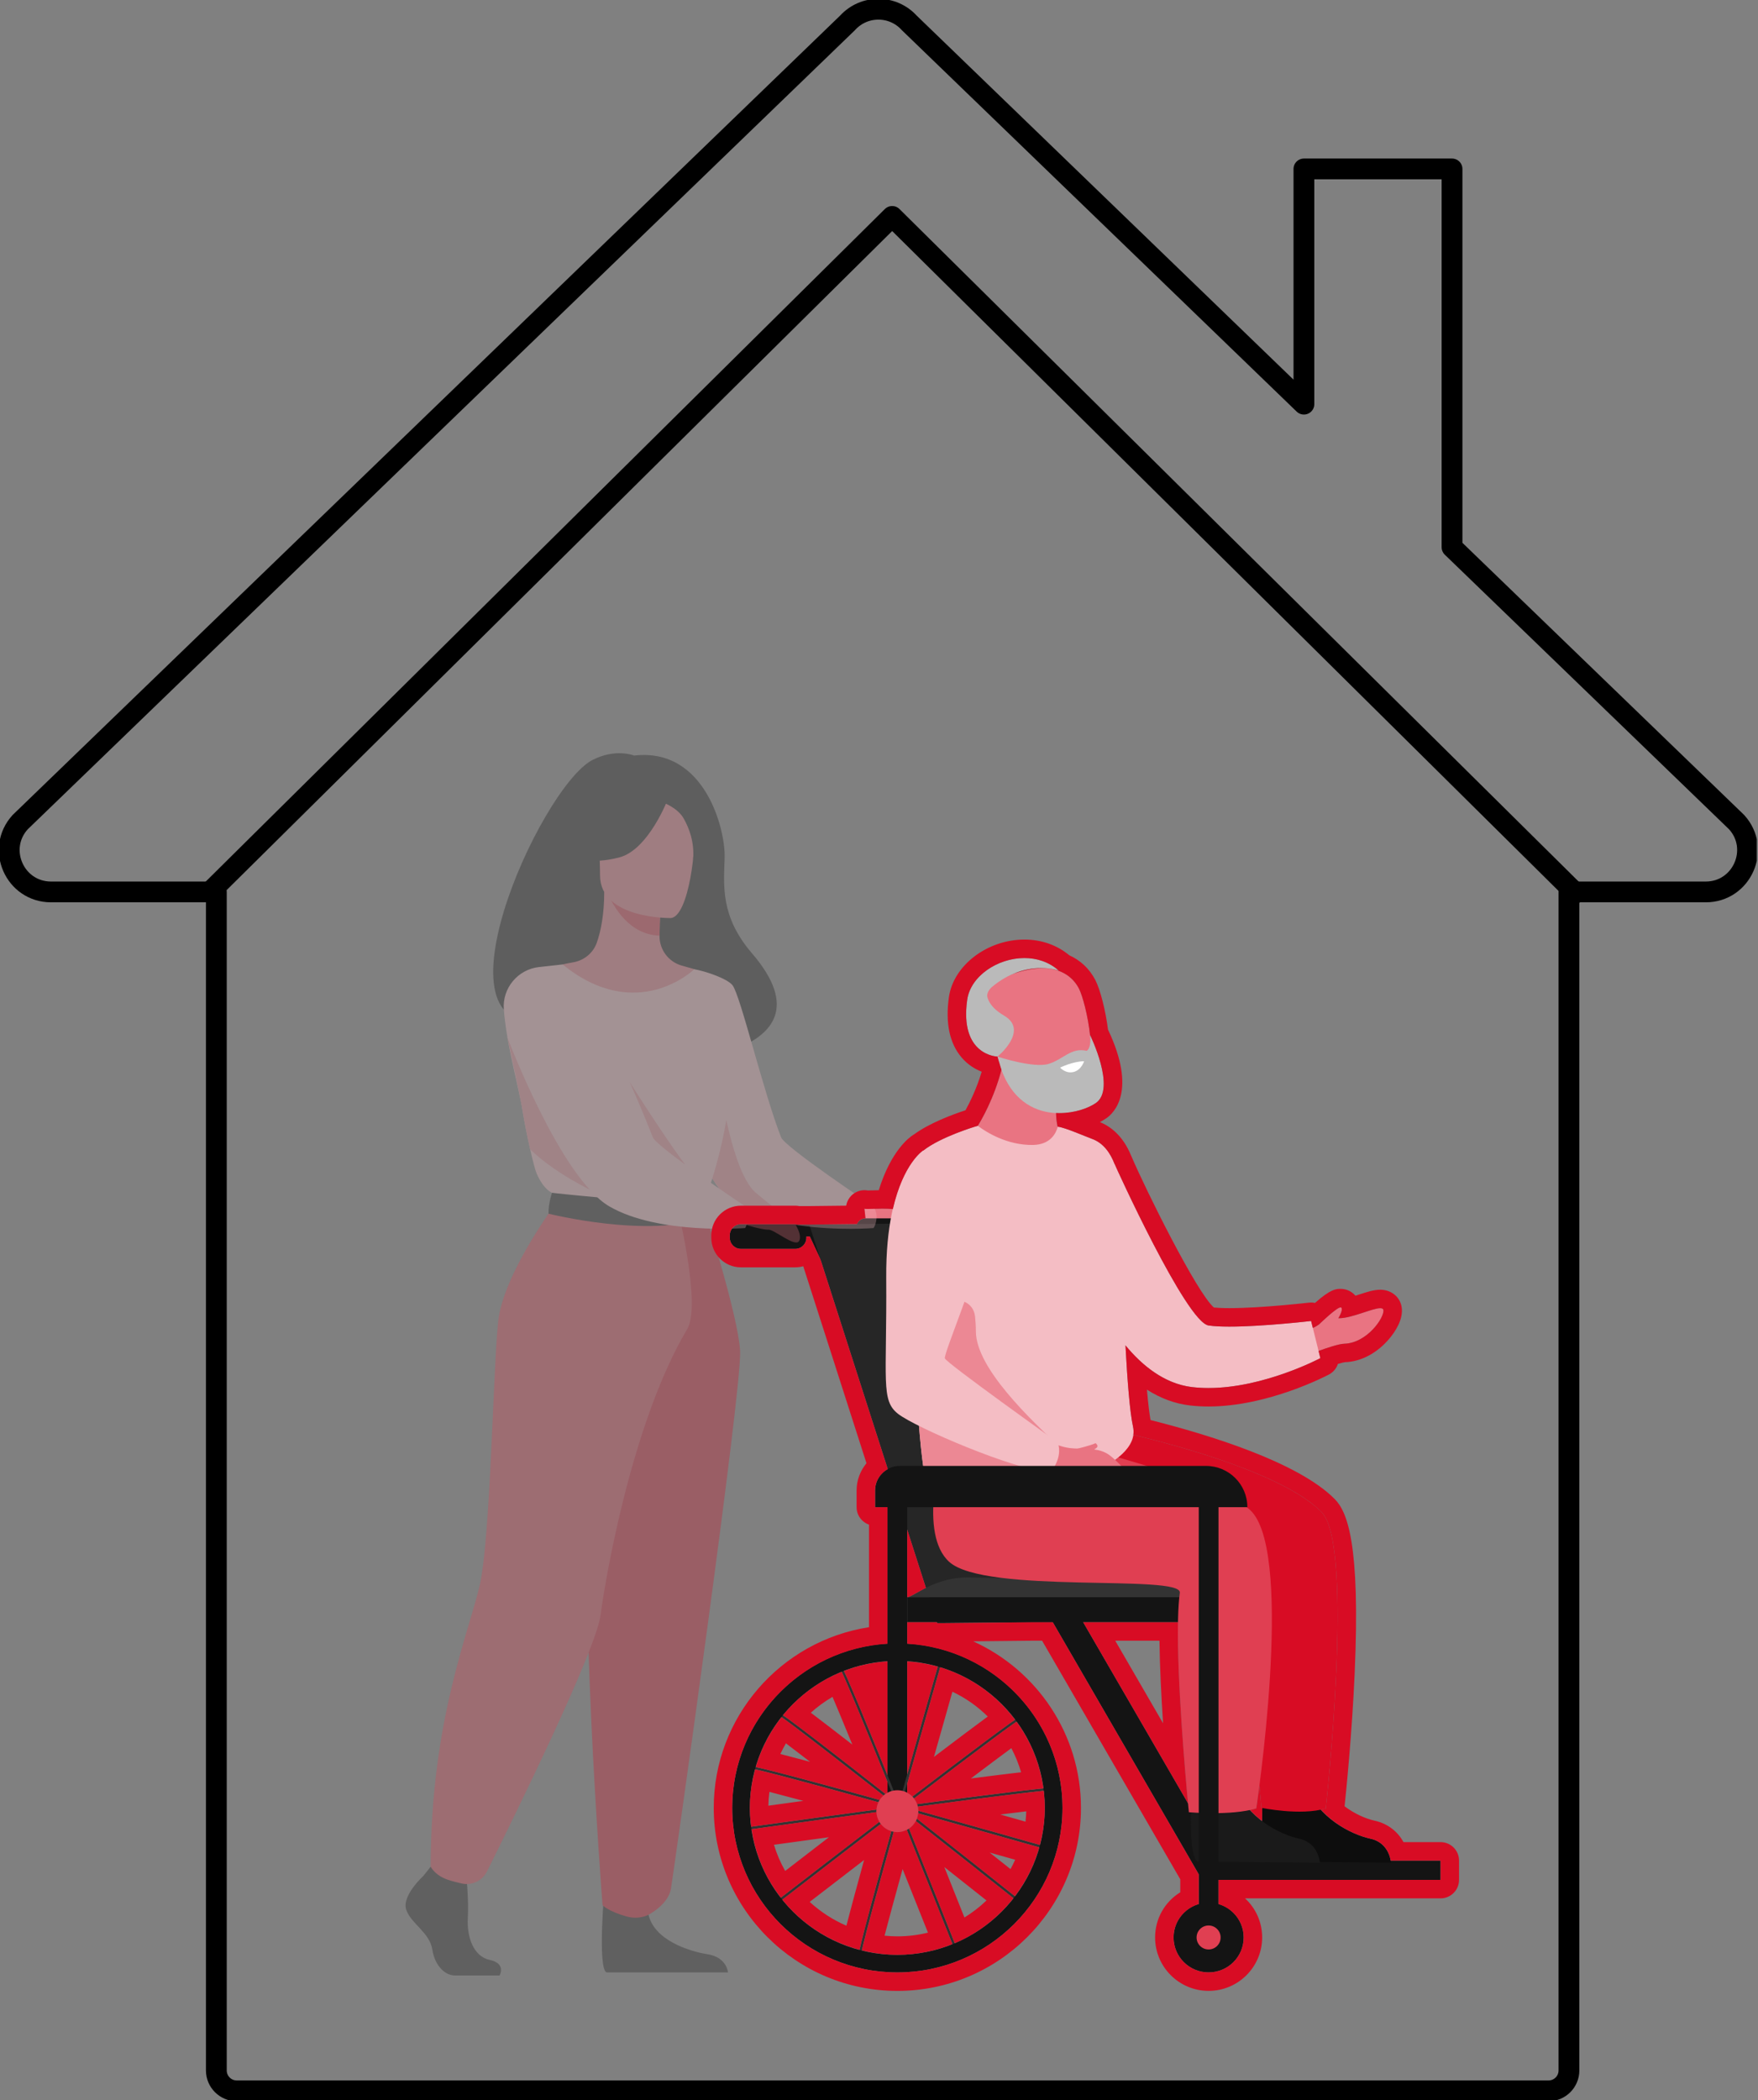 <svg width="216" height="258" viewBox="0 0 216 258" fill="none" xmlns="http://www.w3.org/2000/svg">
<rect x="0" y="0" width="216" height="258" fill="#808080" stroke="none"/>
<g clip-path="url(#clip0_523_4465)">
<path d="M106.214 148.488C106.42 148.645 110.07 148.182 111.243 148.921C112.418 149.66 113.545 151.709 113.019 152.439C112.492 153.172 109.993 150.973 109.261 151.01C108.525 151.046 106.417 150.396 106.417 150.396L106.21 148.485L106.214 148.488Z" fill="#E97482"/>
<path d="M117.869 157.218C117.592 157.218 117.328 157.062 117.205 156.795L114.736 151.513H106.549C106.143 151.513 105.816 151.185 105.816 150.783C105.816 150.381 106.146 150.053 106.549 150.053H115.204C115.49 150.053 115.749 150.219 115.869 150.476L118.534 156.178C118.707 156.543 118.546 156.979 118.18 157.151C118.079 157.197 117.974 157.218 117.869 157.218Z" fill="#141414"/>
<path d="M112.615 151.887H106.324C105.715 151.887 105.216 151.39 105.216 150.783C105.216 150.176 105.715 149.679 106.324 149.679H112.615C113.225 149.679 113.723 150.176 113.723 150.783C113.723 151.39 113.225 151.887 112.615 151.887Z" fill="#141414"/>
<path d="M102.628 157.605C102.351 157.605 102.086 157.448 101.963 157.182L99.495 151.9H91.307C90.901 151.9 90.575 151.572 90.575 151.17C90.575 150.768 90.904 150.44 91.307 150.44H99.962C100.249 150.44 100.507 150.606 100.627 150.863L103.293 156.565C103.462 156.93 103.305 157.366 102.939 157.537C102.837 157.583 102.732 157.605 102.631 157.605H102.628Z" fill="#141414"/>
<path d="M91.03 150.393H97.712C98.467 150.393 99.079 151.003 99.079 151.755V152.065C99.079 152.816 98.467 153.426 97.712 153.426H91.034C90.279 153.426 89.667 152.816 89.667 152.065V151.755C89.667 151.003 90.279 150.393 91.034 150.393H91.03Z" fill="#141414"/>
<path d="M150.104 199.057L115.155 199.416L99.433 150.44L123.197 150.176L150.104 199.057Z" fill="#262626"/>
<path d="M147.663 230.949H176.998V228.579H147.663V230.949Z" fill="#141414"/>
<path d="M111.467 199.297H150.676V196.22H111.467V199.297Z" fill="#141414"/>
<path d="M147.669 230.927L150.474 229.314L131.292 196.193L128.488 197.806L147.669 230.927Z" fill="#141414"/>
<path d="M111.467 196.22C112.181 196.22 114.905 193.662 119.177 193.8C123.449 193.938 147.285 193.794 147.285 193.794C147.285 193.794 150.396 193.469 150.686 196.22H111.464H111.467Z" fill="#333333"/>
<path d="M152.806 238.024C152.806 235.653 150.879 233.733 148.5 233.733C146.121 233.733 144.194 235.653 144.194 238.024C144.194 240.396 146.121 242.315 148.5 242.315C150.879 242.315 152.806 240.396 152.806 238.024Z" fill="#141414"/>
<path d="M147.02 238.024C147.02 237.212 147.682 236.552 148.497 236.552C149.313 236.552 149.975 237.212 149.975 238.024C149.975 238.837 149.313 239.497 148.497 239.497C147.682 239.497 147.02 238.837 147.02 238.024Z" fill="#E03F52"/>
<path d="M160.208 163.322C160.208 163.322 161.163 163.322 161.778 162.899C162.332 162.518 163.36 161.871 164.342 161.945C166.207 162.083 169.839 160.049 169.974 160.945C170.113 161.841 167.986 164.994 165.17 165.079C164.133 165.11 161.264 166.251 161.264 166.251L160.208 163.322Z" fill="#E97482"/>
<path d="M136.931 142.956C137.029 143.222 145.749 162.438 148.497 162.84C151.984 163.349 161.092 162.288 161.092 162.288L162.228 166.852C162.228 166.852 153.877 171.29 146.453 170.406C139.03 169.523 134.844 159.794 134.844 159.794L136.931 142.956Z" fill="#F4BDC4"/>
<path d="M155.17 220.315C155.17 220.315 154.65 228.56 155.955 228.684C156.127 228.7 162.582 228.758 162.582 228.758L170.904 228.829C170.904 228.829 170.78 226.406 168.377 225.884C165.973 225.363 161.957 223.311 160.529 219.505C159.023 215.5 155.17 220.315 155.17 220.315Z" fill="#0D0D0D"/>
<path d="M124.24 178.573C124.24 178.573 121.369 188.413 125.151 191.866C129.562 195.893 153.84 193.354 153.499 195.679C152.914 199.66 154.982 222.096 154.982 222.096C154.982 222.096 159.817 223.102 162.892 222.172C162.892 222.172 166.478 189.916 162.381 185.763C156.401 179.702 136.256 175.598 136.256 175.598L124.247 178.573H124.24Z" fill="#D80C24"/>
<path d="M146.429 220.32C146.429 220.32 145.909 228.565 147.214 228.691C147.386 228.706 153.84 228.765 153.84 228.765L162.163 228.836C162.163 228.836 162.04 226.412 159.636 225.891C157.232 225.369 153.215 223.318 151.784 219.511C150.279 215.506 146.426 220.32 146.426 220.32H146.429Z" fill="#1A1A1A"/>
<path d="M115.702 178.574C115.702 178.574 112.828 188.413 116.613 191.867C121.024 195.894 145.274 193.348 144.961 195.679C144.049 202.433 146.072 222.637 146.072 222.637C146.072 222.637 151.279 223.102 154.354 222.17C154.354 222.17 158.989 191.557 153.843 185.76C150.513 182.012 129.993 177.083 129.993 177.083L115.705 178.571L115.702 178.574Z" fill="#E03F52"/>
<path d="M131.037 130.739C131.037 130.739 129.104 134.95 129.972 138.532L127.482 148.145L120.036 138.474C120.036 138.474 122.933 134.1 123.588 128.561L131.037 130.739Z" fill="#E97482"/>
<path d="M120.473 184.101C117.946 184.266 115.767 184.15 114.44 183.702C113.446 183.371 112.698 174.461 112.326 164.974C111.913 154.472 111.957 143.262 112.627 142.204C113.923 140.164 119.965 138.333 120.141 138.312C121.196 139.1 123.754 140.713 126.921 140.661C129.063 140.624 129.75 139.229 129.968 138.416C130.858 138.514 133.431 139.646 134.157 139.906C137.786 141.207 137.7 147.295 137.7 147.295C137.7 147.295 138.051 169.952 139.214 175.283C140.276 180.141 128.568 183.576 120.473 184.104V184.101Z" fill="#F4BDC4"/>
<path d="M132.425 133.116C132.425 133.116 124.12 135.793 122.708 130.346C121.298 124.899 118.189 121.865 124.361 119.679C129.433 117.878 131.689 119.755 132.566 121.448C133.443 123.141 135.469 131.975 132.425 133.116Z" fill="#E97482"/>
<path d="M133.933 127.148C133.933 127.148 137.186 133.764 134.641 135.512C132.095 137.26 124.548 138.466 122.569 129.81C122.569 129.81 127.007 131.27 128.839 130.703C130.67 130.138 131.596 128.654 133.508 129.096C133.508 129.096 134.12 128.881 133.933 127.148Z" fill="#BABABA"/>
<path d="M121.289 122.326C121.301 121.728 121.867 121.261 121.867 121.261C126.081 117.734 130.098 119.249 130.098 119.249C126.229 115.802 119.439 118.593 118.839 122.813C117.863 129.705 122.56 129.806 122.56 129.806C122.56 129.806 126.493 126.601 123.369 124.773C122.335 124.166 121.757 123.534 121.473 122.927C121.378 122.724 121.316 122.522 121.283 122.326H121.289Z" fill="#BABABA"/>
<path d="M133.2 130.38C133.2 130.38 132.859 131.481 131.883 131.701C130.907 131.925 130.255 131.159 130.255 131.159C130.255 131.159 131.812 130.386 133.203 130.376L133.2 130.38Z" fill="white"/>
<path d="M129.962 177.553L131.643 181.58C131.643 181.58 123.16 180.743 121.624 181.982C120.91 182.559 120.329 183.488 120.473 184.101C117.946 184.267 115.767 184.15 114.441 183.703C113.446 183.371 112.699 174.461 112.326 164.975L113.539 163.144L116.475 160.34C117.694 159.175 119.621 159.978 119.802 161.736C119.864 162.331 119.904 162.95 119.904 163.561C119.904 168.097 126.749 174.483 129.965 177.55L129.962 177.553Z" fill="#EC8894"/>
<path d="M129.682 177.408C129.682 177.408 130.704 177.902 131.994 177.945C134.271 178.019 135.016 178.025 135.989 178.555C136.533 178.853 137.481 179.761 137.961 180.313C138.269 180.666 138.623 182.126 138.3 182.331C137.712 182.702 134.508 181.469 133.643 181.693C132.991 181.862 131.843 181.73 131.095 181.359C130.347 180.988 128.953 180.537 128.953 180.537L129.682 177.408Z" fill="#E97482"/>
<path d="M132.181 178.019C132.181 178.019 133.88 177.63 134.613 177.298C134.613 177.298 135.01 177.587 134.767 177.835C134.524 178.083 133.831 178.353 133.831 178.353L132.181 178.019Z" fill="#E97482"/>
<path d="M113.413 141.345C113.413 141.345 108.802 144.225 108.888 156.963C108.974 169.698 108.205 172.023 110.341 173.694C112.474 175.369 124.613 180.589 129.054 180.899C129.054 180.899 130.649 179.132 129.965 177.212C129.965 177.212 116.263 167.437 116.09 166.879C115.921 166.321 120.245 156.126 120.673 152.78C121.101 149.433 113.416 141.345 113.416 141.345H113.413Z" fill="#F4BDC4"/>
<path d="M162.067 162.708C162.067 162.708 164.478 160.356 164.791 160.635C165.12 160.929 164.28 162.211 164.28 162.211L162.067 162.708Z" fill="#E97482"/>
<path d="M109.042 222.941H111.467V182.605H109.042V222.941Z" fill="#141414"/>
<path d="M107.519 185.159H153.259C153.259 182.362 150.984 180.092 148.174 180.092H110.547C108.876 180.092 107.519 181.445 107.519 183.11V185.159Z" fill="#141414"/>
<path d="M147.287 234.273H149.713V183.73H147.287V234.273Z" fill="#141414"/>
<path d="M105.487 240.261C105.305 239.454 114.447 207.436 115.49 203.789L115.789 203.872C112.988 213.671 105.733 239.3 105.792 240.202L105.487 240.261Z" fill="#333333"/>
<path d="M92.265 216.997C93.074 216.819 125.204 225.925 128.863 226.965L128.78 227.262C118.947 224.471 93.228 217.242 92.323 217.3L92.265 216.997Z" fill="#333333"/>
<path d="M95.629 210.362C96.444 210.506 122.566 231.255 125.542 233.62L125.348 233.862C117.355 227.511 96.423 210.957 95.564 210.665L95.629 210.365V210.362Z" fill="#333333"/>
<path d="M129.608 219.635C128.832 219.346 95.748 223.938 91.978 224.462L92.021 224.768C102.147 223.361 128.62 219.741 129.509 219.926L129.608 219.635Z" fill="#333333"/>
<path d="M103.388 204.721C104.022 205.252 116.309 236.205 117.709 239.733L117.42 239.846C113.662 230.372 103.779 205.629 103.182 204.951L103.388 204.721Z" fill="#333333"/>
<path d="M125.527 210.763C124.708 210.898 98.313 231.295 95.306 233.623L95.496 233.865C103.573 227.617 124.727 211.347 125.589 211.067L125.53 210.763H125.527Z" fill="#333333"/>
<path d="M107.672 222.508C107.672 221.088 108.827 219.935 110.255 219.935C111.683 219.935 112.837 221.084 112.837 222.508C112.837 223.931 111.683 225.081 110.255 225.081C108.827 225.081 107.672 223.931 107.672 222.508Z" fill="#E03F52"/>
<path d="M89.965 222.1C89.965 210.95 99.067 201.881 110.255 201.881C121.443 201.881 130.544 210.95 130.544 222.1C130.544 233.249 121.443 242.318 110.255 242.318C99.067 242.318 89.965 233.249 89.965 222.1ZM92.132 222.1C92.132 232.055 100.261 240.156 110.251 240.156C120.242 240.156 128.371 232.055 128.371 222.1C128.371 212.144 120.242 204.044 110.251 204.044C100.261 204.044 92.132 212.144 92.132 222.1Z" fill="#141414"/>
<g opacity="0.3">
<path d="M67.922 125.194C67.371 124.136 79.919 120.33 80.119 130.764C80.119 130.764 103.625 130.187 92.403 117.131C88.519 112.61 88.919 108.874 89.033 105.396C89.15 101.917 86.614 91.805 77.912 92.823C77.912 92.823 75.635 91.9 72.791 93.369C66.324 96.713 51.837 129.043 67.925 125.194H67.922Z" fill="#0D0D0D"/>
<path d="M107.328 148.198C107.328 148.198 107.709 148.86 107.703 149.437C107.691 150.409 107.328 150.872 107.328 150.872C107.328 150.872 102.914 151.225 98.159 150.541C95.518 150.161 92.769 149.458 90.618 148.201C87.697 146.489 84.986 140.398 82.966 134.582C80.824 128.418 79.464 122.562 79.464 122.562C80.458 120.164 83.09 118.719 85.302 119.075C86.515 119.268 89.362 120.201 90.005 121.044C90.993 122.335 93.782 134.138 95.971 139.723C96.454 140.95 107.322 148.201 107.322 148.201L107.328 148.198Z" fill="#F4BDC4"/>
<path d="M98.158 150.541C95.517 150.16 92.769 149.458 90.618 148.2C87.697 146.489 84.985 140.398 82.966 134.582C82.935 130.383 82.935 126.915 82.935 126.915L87.715 128.89C87.863 129.181 89.405 143.6 92.855 146.526C95.788 149.01 97.657 150.228 98.155 150.538L98.158 150.541Z" fill="#EC8894"/>
<path d="M52.018 230.461C52.018 230.461 49.384 232.857 49.898 234.56C50.412 236.261 52.788 237.396 53.111 239.476C53.431 241.555 54.718 242.69 55.872 242.69H61.384C61.384 242.69 62.237 241.227 60.181 240.785C58.125 240.344 57.349 237.899 57.479 235.63C57.608 233.36 57.285 230.336 57.285 230.336L52.917 229.327L52.018 230.461Z" fill="#141414"/>
<path d="M74.311 231.48C74.311 231.48 73.366 241.751 74.521 242.319H89.448C89.448 242.319 89.319 240.463 86.94 240.086C84.564 239.709 80.387 238.32 79.682 235.23C78.974 232.142 74.311 231.48 74.311 231.48Z" fill="#141414"/>
<path d="M63.764 158.674C66.808 151.868 68.673 149.915 68.316 147.801C68.051 146.228 69.122 118.489 69.122 118.489C69.485 118.378 70.209 118.277 70.603 118.188C71.852 117.912 72.886 117.038 73.317 115.836C73.834 114.388 74.247 112.253 74.237 109.576L74.629 109.652L81.187 110.947C81.187 110.947 81.04 113.005 81.034 114.94V114.989C81.024 116.673 82.132 118.158 83.757 118.624C84.585 118.863 85.306 119.065 85.306 119.065C85.306 119.065 87.716 125.917 88.174 132.956C88.633 139.996 83.794 143.053 88.211 157.122C92.72 171.489 62.08 162.429 63.764 158.668V158.674Z" fill="#E97482"/>
<path d="M81.19 110.951C81.19 110.951 81.043 113.009 81.037 114.944C77.365 114.84 75.425 111.506 74.631 109.656L81.19 110.951Z" fill="#DE3347"/>
<path d="M82.416 112.785C82.416 112.785 73.73 112.929 73.724 107.537C73.718 102.145 72.594 98.535 78.137 98.216C83.68 97.897 84.761 99.952 85.201 101.753C85.641 103.55 84.672 112.61 82.412 112.788L82.416 112.785Z" fill="#E97482"/>
<path d="M82.095 98.083C82.095 98.083 79.716 104.408 76.069 105.343C72.418 106.279 70.836 105.303 70.836 105.303C70.836 105.303 73.634 103.089 74.216 99.221C74.216 99.221 80.301 95.074 82.095 98.083Z" fill="#0D0D0D"/>
<path d="M81.504 98.599C81.504 98.599 83.268 99.256 83.994 100.538C84.705 101.792 85.308 103.451 85.17 105.488C85.17 105.488 86.961 101.188 84.948 98.759C82.812 96.179 81.507 98.602 81.507 98.602L81.504 98.599Z" fill="#0D0D0D"/>
<path d="M86.943 146.541L78.328 149.105L75.595 148.437L67.826 146.538C67.826 146.538 66.82 146.204 65.93 144.158C65.761 143.771 65.456 142.591 65.139 141.195C64.788 139.646 64.425 137.83 64.219 136.545C63.917 134.656 63.314 132.306 62.788 129.773C62.403 127.917 62.058 125.97 61.904 124.028C61.695 121.406 63.616 119.09 66.241 118.802L69.125 118.483C78.279 125.924 85.312 119.066 85.312 119.066C85.312 119.066 87.719 123.332 89.294 129.476C90.87 135.619 86.946 146.535 86.946 146.535L86.943 146.541Z" fill="#F4BDC4"/>
<path d="M86.395 148.198C86.395 148.198 90.661 161.433 90.935 165.939C91.209 170.444 82.779 229.95 82.44 232.023C82.12 233.98 79.682 235.228 79.682 235.228C79.682 235.228 78.562 235.888 76.958 235.437C74.736 234.812 74.034 234.063 74.034 234.063C74.034 234.063 70.713 191.626 72.769 176.465C74.826 161.307 74.85 148.195 74.85 148.195H86.395V148.198Z" fill="#D80C24"/>
<path d="M68.319 147.806C68.319 147.806 61.809 156.507 61.203 162.39C60.596 168.273 60.252 188.936 58.959 194.672C57.666 200.407 52.917 211.443 52.917 229.33C52.917 229.33 53.409 230.355 54.936 230.901C55.422 231.075 56.075 231.245 56.712 231.389C57.968 231.677 59.257 231.063 59.833 229.913C63.043 223.472 73.271 202.692 73.797 198.38C74.17 195.328 77.398 175.125 84.441 163.273C86.133 160.427 83.403 149.109 83.403 149.109L68.322 147.806H68.319Z" fill="#E03F52"/>
<path d="M87.075 146.155C87.075 146.155 85.364 147.505 81.96 147.575C77.894 147.658 67.823 146.542 67.823 146.542C67.823 146.542 67.377 147.787 67.395 149.103C67.395 149.103 79.695 152.195 86.823 149.554C86.823 149.554 87.743 147.83 87.075 146.155Z" fill="#141414"/>
<path d="M72.459 146.155C69.135 144.458 66.783 142.787 65.143 141.198C64.792 139.649 64.429 137.833 64.222 136.548C63.921 134.659 62.874 129.988 62.348 127.454L76.186 147.317C76.186 147.317 76.808 148.369 72.462 146.155H72.459Z" fill="#EC8894"/>
<path d="M77.358 132.92C77.358 132.92 83.511 142.656 85.296 144.407C87.078 146.158 78.017 143.017 78.017 143.017L77.358 132.923V132.92Z" fill="#EC8894"/>
<path d="M91.353 148.542C91.556 148.698 95.21 148.235 96.383 148.974C97.558 149.713 98.685 151.762 98.159 152.495C97.632 153.228 95.133 151.029 94.4 151.066C93.665 151.103 91.556 150.452 91.556 150.452L91.353 148.542Z" fill="#E97482"/>
<path d="M62.345 127.457C62.345 127.457 68.833 144.673 74.85 148.197C80.867 151.721 91.557 150.869 91.557 150.869C91.557 150.869 91.868 150.396 91.951 149.39C91.994 148.894 91.557 148.194 91.557 148.194C91.557 148.194 80.686 140.943 80.206 139.717C78.017 134.131 74.844 126.982 73.524 126.031C72.203 125.08 63.831 123.866 62.348 127.451L62.345 127.457Z" fill="#F4BDC4"/>
</g>
<path d="M125.865 117.698C127.376 117.698 128.881 118.166 130.098 119.249C130.098 119.249 129.247 118.933 127.918 118.933C126.986 118.933 125.818 119.089 124.545 119.619C125.928 119.147 127.097 118.951 128.083 118.951C130.619 118.951 131.943 120.245 132.566 121.448C132.992 122.27 133.684 124.771 133.94 127.26C133.936 127.22 133.937 127.19 133.933 127.148C133.933 127.148 137.186 133.764 134.641 135.512C133.678 136.173 131.997 136.746 130.175 136.746C130.036 136.746 129.896 136.743 129.755 136.736C129.767 137.311 129.826 137.889 129.956 138.453C129.96 138.442 129.965 138.428 129.968 138.416C130.858 138.514 133.431 139.646 134.157 139.907C135.573 140.414 136.418 141.651 136.929 142.969L136.931 142.956C137.029 143.222 145.749 162.438 148.497 162.84C149.172 162.938 150.057 162.978 151.046 162.978C155.168 162.978 161.092 162.288 161.092 162.288L161.302 163.132C161.468 163.073 161.633 162.999 161.778 162.899C161.863 162.84 161.963 162.774 162.069 162.707C162.077 162.699 164.216 160.612 164.72 160.612C164.749 160.612 164.774 160.619 164.791 160.635C165.026 160.845 164.667 161.554 164.441 161.945C164.472 161.946 164.504 161.947 164.536 161.947C166.088 161.947 168.618 160.716 169.585 160.716C169.809 160.716 169.95 160.782 169.974 160.945C170.113 161.84 167.986 164.993 165.17 165.079C164.468 165.1 162.931 165.628 162.008 165.968L162.228 166.852C162.228 166.852 155.321 170.523 148.485 170.523C147.805 170.523 147.125 170.486 146.453 170.406C142.99 169.994 140.242 167.657 138.284 165.28C138.511 169.578 138.815 173.452 139.214 175.283C139.288 175.621 139.294 175.952 139.25 176.275C145.087 177.675 157.831 181.151 162.381 185.763C166.478 189.916 162.892 222.173 162.892 222.173C162.701 222.23 162.502 222.281 162.299 222.324C164.13 224.342 166.659 225.512 168.377 225.884C170.326 226.308 170.77 227.961 170.87 228.579H176.998V230.949H149.713V233.927C151.497 234.451 152.806 236.076 152.806 238.025C152.806 240.396 150.879 242.315 148.5 242.315C146.121 242.315 144.194 240.396 144.194 238.025C144.194 236.076 145.503 234.451 147.287 233.927V230.268L129.351 199.297H126.775L115.155 199.416L115.116 199.297H111.467V201.943C122.09 202.573 130.544 211.358 130.544 222.1C130.544 233.249 121.443 242.318 110.255 242.318C99.067 242.318 89.965 233.249 89.965 222.1C89.965 211.358 98.419 202.573 109.042 201.943V185.159H107.518V183.11C107.518 181.979 108.152 181.003 109.078 180.487L100.795 154.683L99.495 151.9H99.079V152.065C99.079 152.816 98.466 153.427 97.712 153.427H91.033C90.279 153.427 89.667 152.816 89.667 152.065V151.755C89.667 151.004 90.279 150.393 91.033 150.393H97.712C97.794 150.393 97.865 150.426 97.943 150.44H99.433L105.3 150.375C105.464 149.969 105.86 149.679 106.324 149.679H106.339L106.21 148.486L106.213 148.489C106.248 148.515 106.381 148.524 106.583 148.524C106.994 148.524 107.691 148.487 108.438 148.487C108.858 148.487 109.294 148.499 109.703 148.535C111.004 142.876 113.413 141.345 113.413 141.345H113.416C113.416 141.345 113.43 141.36 113.432 141.362C115.508 139.689 119.974 138.335 120.139 138.312C120.545 137.66 122.124 134.982 123.045 131.417C122.945 131.144 122.864 130.837 122.778 130.538C122.758 130.47 122.726 130.416 122.708 130.346C122.66 130.161 122.606 129.986 122.555 129.806C122.498 129.805 117.869 129.663 118.839 122.813C119.25 119.92 122.571 117.698 125.865 117.698ZM111.467 196.22C111.802 196.22 112.593 195.657 113.761 195.075L111.467 187.929V196.22ZM145.966 221.53C145.629 217.945 144.611 206.403 144.737 199.297H133.089L145.966 221.53ZM109.042 218.087V204.105C107.168 204.229 105.372 204.634 103.696 205.286C104.494 206.958 106.645 212.174 109.042 218.087ZM111.467 217.965C113.075 212.257 114.551 207.076 115.216 204.749C114.012 204.407 112.758 204.191 111.467 204.105V217.965ZM112.101 220.711C117.591 216.521 122.757 212.621 124.714 211.269C122.43 208.248 119.231 205.953 115.516 204.827C114.481 208.451 112.981 213.736 111.467 219.122V220.248C111.701 220.372 111.917 220.524 112.101 220.711ZM108.793 220.388C108.871 220.334 108.958 220.293 109.042 220.248V218.919C106.452 212.517 104.168 206.963 103.416 205.388C100.584 206.543 98.108 208.387 96.203 210.717C97.915 211.902 103.167 215.975 108.793 220.388ZM108.079 221.132C108.208 220.929 108.367 220.75 108.546 220.591C102.768 216.059 97.588 212.04 96.024 210.955C94.6 212.756 93.514 214.83 92.858 217.087C94.797 217.494 101.181 219.222 108.079 221.132ZM112.677 221.643C119.256 220.769 125.485 219.972 128.194 219.712C127.788 216.674 126.624 213.877 124.894 211.508C123.062 212.779 117.948 216.64 112.3 220.951C112.46 221.16 112.587 221.391 112.677 221.643ZM92.299 224.417C94.317 224.137 100.728 223.249 107.692 222.31C107.717 221.991 107.795 221.689 107.926 221.413C100.84 219.451 94.538 217.743 92.784 217.374C92.372 218.883 92.132 220.463 92.132 222.1C92.132 222.887 92.2 223.657 92.299 224.417ZM155.068 223.71C155.068 223.143 155.079 222.602 155.093 222.118C155.028 222.106 154.982 222.097 154.982 222.097C154.982 222.097 154.885 221.048 154.74 219.368C154.514 221.116 154.354 222.17 154.354 222.17C154.112 222.244 153.853 222.306 153.587 222.363C154.047 222.865 154.544 223.315 155.068 223.71ZM127.765 226.653C128.147 225.195 128.371 223.675 128.371 222.1C128.371 221.391 128.319 220.694 128.239 220.006C125.657 220.26 119.51 221.048 112.771 221.944C112.808 222.108 112.828 222.278 112.831 222.452C119.143 224.213 125.116 225.902 127.765 226.653ZM95.94 233.132C97.896 231.619 102.78 227.848 108.042 223.816C107.832 223.464 107.704 223.06 107.684 222.625C101.811 223.417 96.072 224.206 92.346 224.723C92.807 227.86 94.074 230.734 95.94 233.132ZM124.699 232.951C126.046 231.175 127.07 229.151 127.687 226.952C123.903 225.88 118.379 224.323 112.811 222.77C112.787 222.999 112.74 223.22 112.66 223.428C117.778 227.459 122.592 231.277 124.699 232.951ZM117.31 238.729C120.162 237.522 122.628 235.598 124.513 233.199C121.473 230.785 117.026 227.264 112.522 223.717C112.321 224.09 112.04 224.414 111.688 224.648C114.089 230.625 116.326 236.25 117.31 238.729ZM105.608 239.533C106.05 237.505 107.683 231.51 109.508 224.959C108.988 224.802 108.541 224.491 108.217 224.073C103.639 227.581 99.146 231.043 96.125 233.379C98.513 236.342 101.818 238.529 105.608 239.533ZM110.255 225.081C110.103 225.081 109.956 225.061 109.812 225.036C107.932 231.784 106.309 237.738 105.896 239.607C107.294 239.953 108.748 240.156 110.252 240.156C112.645 240.156 114.926 239.68 117.019 238.837C115.599 235.262 113.526 230.06 111.411 224.797C111.062 224.973 110.673 225.081 110.255 225.081ZM125.865 115.428C121.305 115.428 117.145 118.598 116.591 122.494C116.142 125.665 116.661 128.156 118.135 129.898C118.919 130.825 119.83 131.357 120.619 131.663C119.988 133.768 119.142 135.467 118.625 136.402C117.006 136.922 114.161 138 112.315 139.358C112.274 139.381 112.234 139.404 112.194 139.43C111.716 139.733 109.469 141.379 107.973 146.221C107.69 146.226 107.421 146.233 107.179 146.241C106.96 146.247 106.768 146.253 106.615 146.254C106.481 146.23 106.346 146.217 106.21 146.217C105.88 146.217 105.547 146.289 105.235 146.438C104.552 146.763 104.088 147.398 103.969 148.119L99.408 148.17L98.203 148.17C98.07 148.144 97.903 148.123 97.712 148.123H91.033C89.028 148.123 87.396 149.752 87.396 151.755V152.065C87.396 154.067 89.028 155.697 91.033 155.697H97.712C98.052 155.697 98.381 155.65 98.693 155.563L106.461 179.761C105.689 180.692 105.247 181.872 105.247 183.11V185.159C105.247 186.151 105.884 186.995 106.771 187.303V199.905C95.916 201.586 87.695 210.953 87.695 222.1C87.695 234.5 97.815 244.589 110.255 244.589C122.694 244.589 132.815 234.5 132.815 222.1C132.815 213.058 127.407 205.189 119.572 201.641L126.799 201.566L128.041 201.567L145.017 230.878V232.473C143.116 233.643 141.923 235.708 141.923 238.025C141.923 241.642 144.874 244.585 148.5 244.585C152.127 244.585 155.077 241.642 155.077 238.025C155.077 236.141 154.289 234.424 152.973 233.219H176.998C178.252 233.219 179.269 232.202 179.269 230.949V228.579C179.269 227.325 178.252 226.309 176.998 226.309H172.447C171.78 225.11 170.625 224.049 168.859 223.666C167.819 223.44 166.429 222.835 165.204 221.909C165.407 219.985 166.114 212.953 166.442 205.627C167.162 189.534 165.514 185.706 163.998 184.169C159.517 179.627 148.5 176.256 141.365 174.458C141.238 173.766 141.085 172.62 140.922 170.724C142.598 171.795 144.357 172.443 146.185 172.661C146.922 172.748 147.696 172.793 148.485 172.793C155.803 172.793 162.991 169.017 163.294 168.856C163.825 168.573 164.207 168.103 164.385 167.56C164.871 167.416 165.153 167.357 165.261 167.347C167.235 167.287 169.239 166.219 170.737 164.418C171.389 163.633 172.45 162.093 172.219 160.598C172.028 159.334 170.945 158.446 169.586 158.446C168.796 158.446 167.96 158.719 166.903 159.066C166.79 159.103 166.669 159.143 166.543 159.183C166.467 159.096 166.387 159.016 166.305 158.943C165.868 158.554 165.306 158.342 164.72 158.342H164.702C164.16 158.342 163.493 158.36 161.568 160.068C161.414 160.035 161.255 160.018 161.094 160.017C161.006 160.017 160.918 160.023 160.829 160.033C160.771 160.04 154.985 160.708 151.046 160.708C150.147 160.708 149.542 160.672 149.146 160.632C147.014 158.767 140.8 146.23 139.033 142.098C139.013 142.049 138.992 142.002 138.969 141.955C137.947 139.462 136.371 138.349 135.142 137.853C135.419 137.708 135.682 137.551 135.927 137.383C136.889 136.722 139.707 134.002 136.137 126.49C135.844 124.164 135.189 121.575 134.582 120.404C133.865 119.02 132.757 117.981 131.379 117.357C129.855 116.094 127.955 115.428 125.865 115.428ZM137.028 201.567H142.462C142.496 204.709 142.68 208.346 142.902 211.709L137.028 201.567ZM114.751 215.842C115.571 212.936 116.353 210.177 117.02 207.833C118.628 208.592 120.092 209.619 121.366 210.88C119.789 212.039 117.579 213.696 114.751 215.842ZM99.622 210.411C100.442 209.673 101.337 209.02 102.291 208.465C102.823 209.715 103.598 211.576 104.725 214.33C102.594 212.675 100.89 211.367 99.622 210.411ZM95.879 215.483C96.087 215.036 96.316 214.599 96.566 214.173C97.299 214.727 98.263 215.464 99.532 216.443C98.087 216.056 96.869 215.736 95.879 215.483ZM119.292 218.488C121.358 216.926 123.024 215.678 124.26 214.767C124.759 215.71 125.161 216.703 125.459 217.726C123.871 217.91 121.812 218.165 119.292 218.488ZM94.406 221.834C94.416 221.273 94.459 220.706 94.535 220.136C95.525 220.391 96.874 220.747 98.707 221.241C97.05 221.469 95.585 221.671 94.406 221.834ZM122.895 222.918C124.123 222.764 125.191 222.633 126.094 222.527C126.081 222.946 126.05 223.368 126.001 223.794C125.088 223.536 124.041 223.241 122.895 222.918ZM95.093 226.635C97.076 226.361 99.384 226.044 101.851 225.707C99.758 227.317 97.893 228.755 96.472 229.852C95.895 228.834 95.432 227.754 95.093 226.635ZM124.159 229.624C123.407 229.027 122.541 228.341 121.592 227.589C122.696 227.9 123.748 228.197 124.73 228.475C124.556 228.865 124.365 229.248 124.159 229.624ZM99.484 233.653C101.43 232.152 103.733 230.377 106.168 228.507C105.206 231.999 104.48 234.695 103.994 236.578C102.34 235.865 100.809 234.872 99.484 233.653ZM118.498 235.57C117.832 233.896 116.979 231.754 116.028 229.374C117.899 230.853 119.664 232.25 121.208 233.475C120.379 234.271 119.47 234.974 118.498 235.57ZM108.683 237.801C109.108 236.169 109.795 233.61 110.898 229.617C112.031 232.448 113.105 235.14 114.016 237.429C112.784 237.733 111.525 237.886 110.252 237.886C109.737 237.886 109.213 237.858 108.683 237.801Z" fill="#D80C24"/>
<path d="M26.989 108.403L109.618 26.588L193.514 109.656" stroke="black" stroke-width="2.554" stroke-linecap="square" stroke-linejoin="round"/>
<path d="M213.374 101.005L178.406 67.229V20.754H160.208V49.651L111.72 2.814C109.686 0.576 106.165 0.576 104.131 2.814L2.477 101.005C-0.515 104.298 1.822 109.576 6.272 109.576H26.581V254.359C26.581 255.743 27.703 256.865 29.088 256.865H190.265C191.649 256.865 192.772 255.743 192.772 254.359V109.576H209.579C214.029 109.576 216.366 104.298 213.374 101.005Z" stroke="black" stroke-width="2.554" stroke-linecap="square" stroke-linejoin="round"/>
</g>
<defs>
<clipPath id="clip0_523_4465">
<rect width="215.851" height="258" fill="white"/>
</clipPath>
</defs>
</svg>
